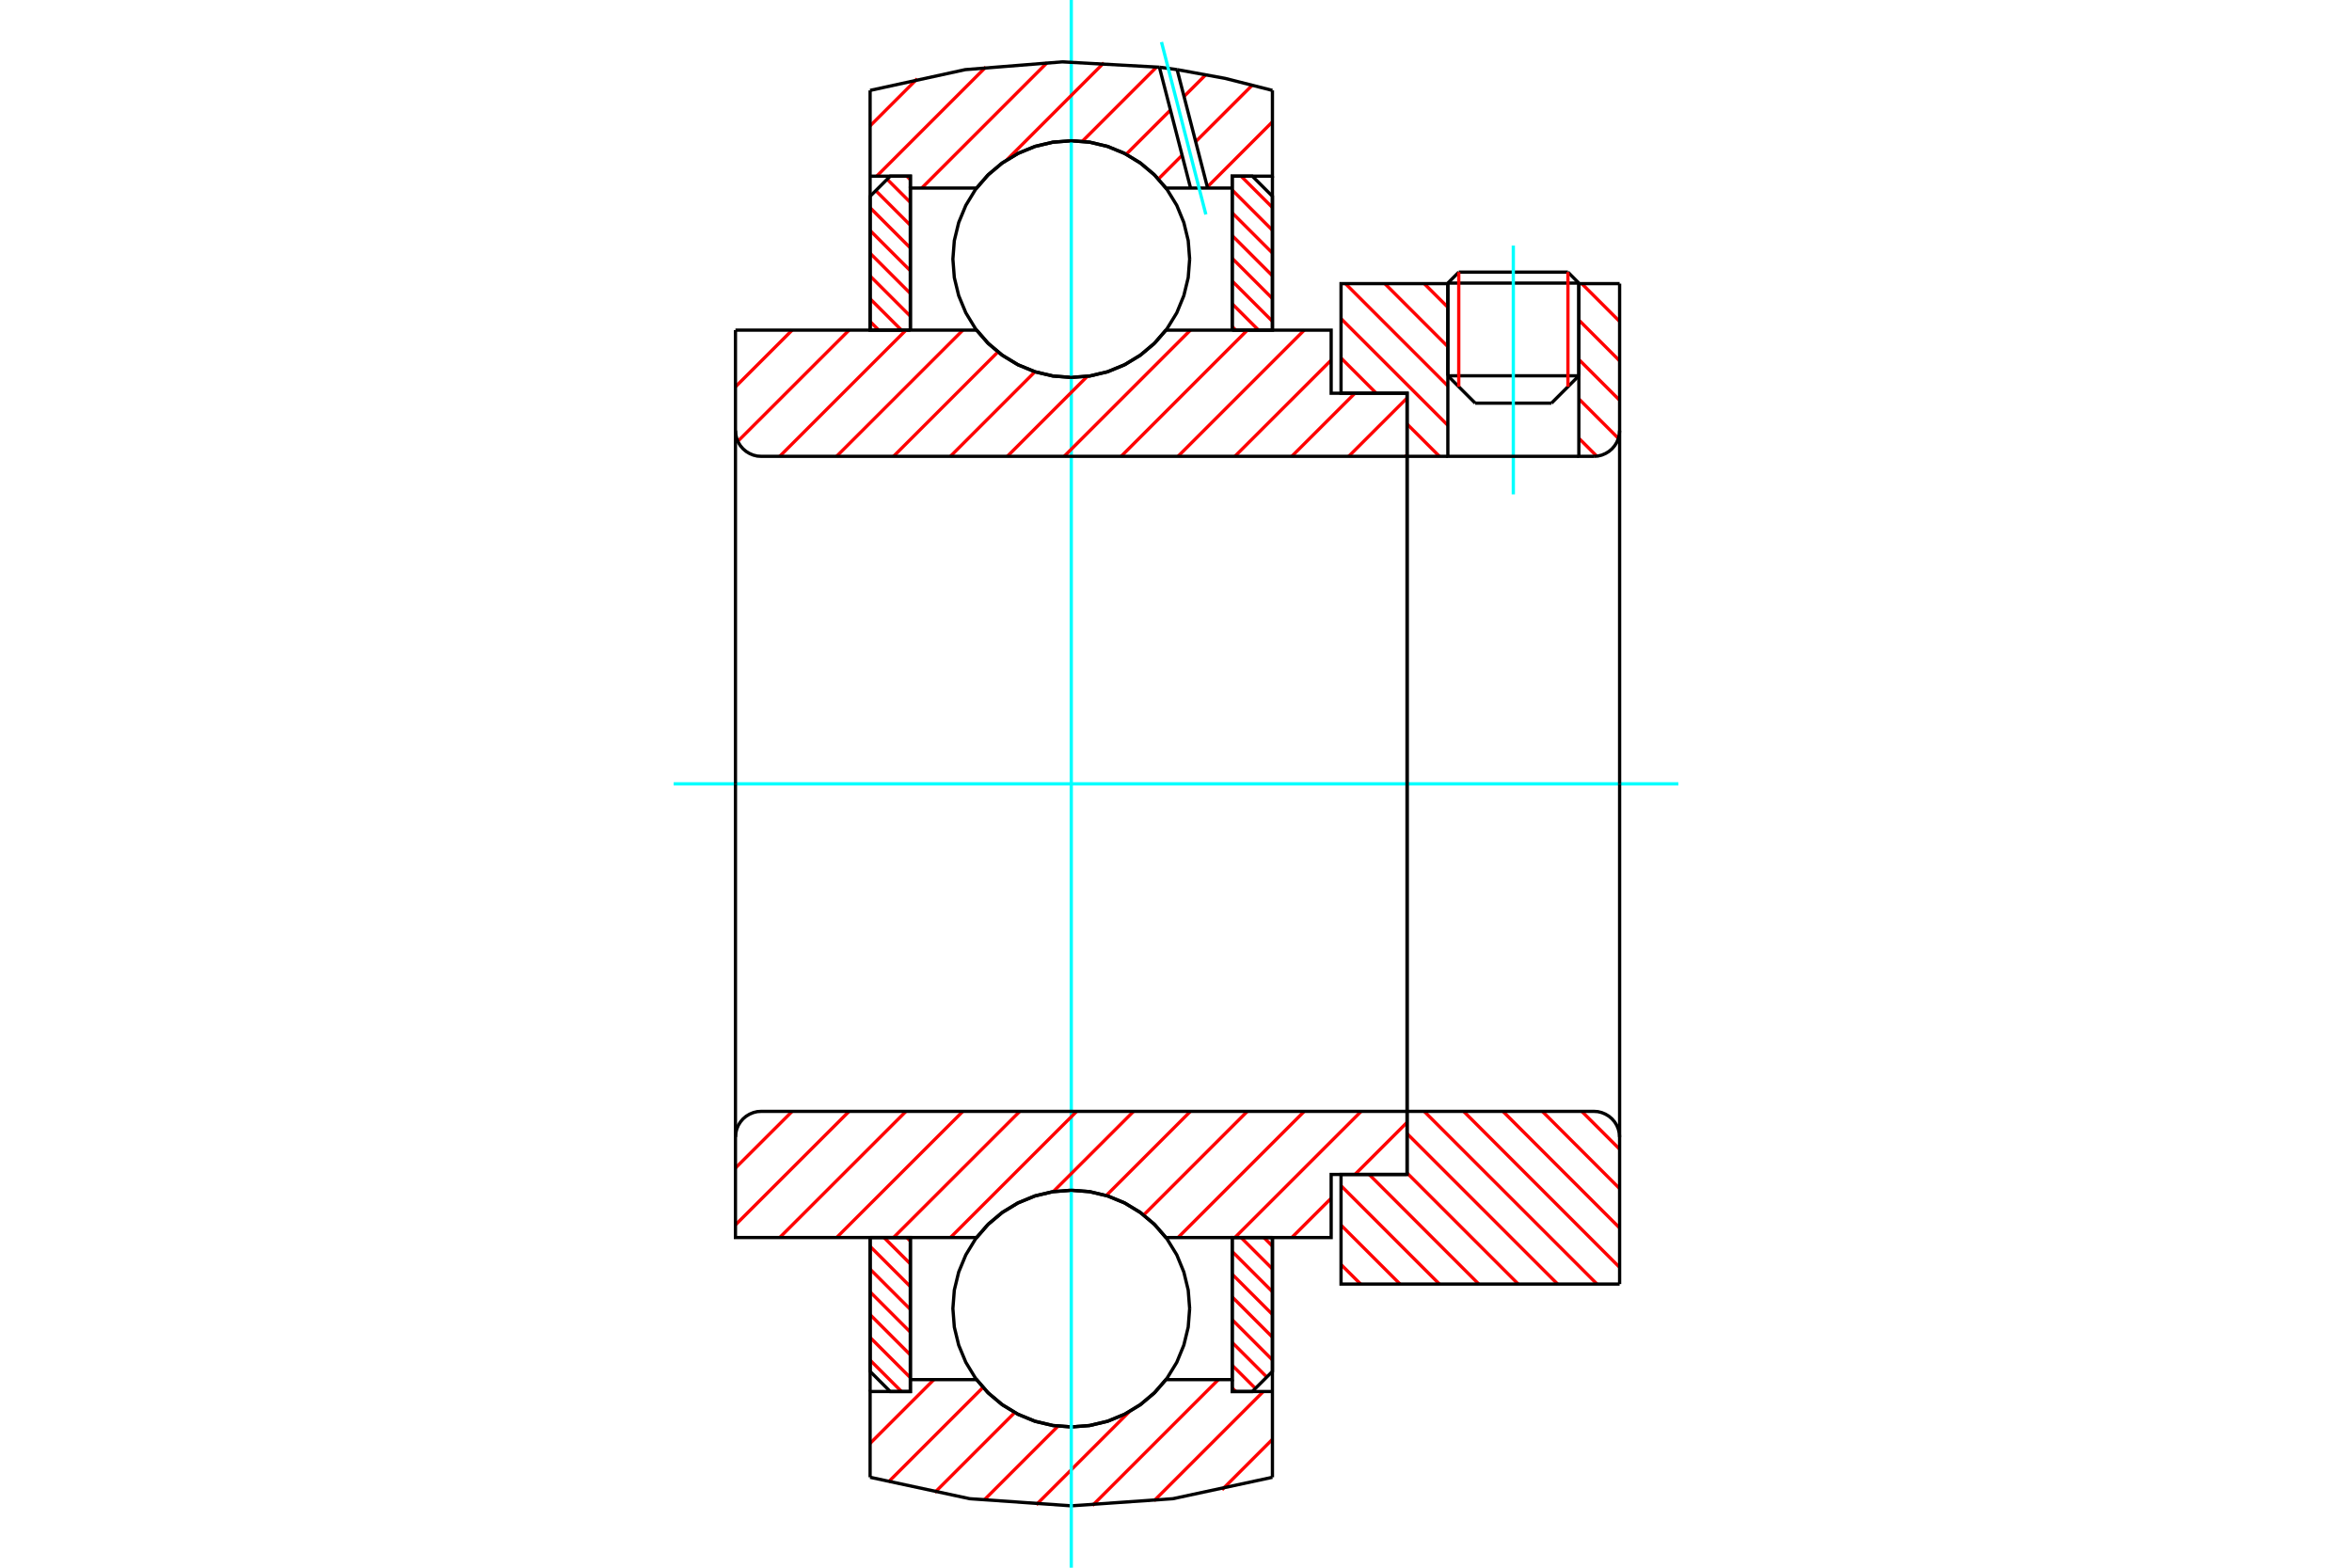 <?xml version="1.0" standalone="no"?>
<!DOCTYPE svg PUBLIC "-//W3C//DTD SVG 1.1//EN"
	"http://www.w3.org/Graphics/SVG/1.1/DTD/svg11.dtd">
<svg xmlns="http://www.w3.org/2000/svg" height="100%" width="100%" viewBox="0 0 36000 24000">
	<rect x="-1800" y="-1200" width="39600" height="26400" style="fill:#FFF"/>
	<g style="fill:none; fill-rule:evenodd" transform="matrix(1 0 0 1 0 0)">
		<g style="fill:none; stroke:#000; stroke-width:50; shape-rendering:geometricPrecision">
			<line x1="24166" y1="4334" x2="22161" y2="4334"/>
			<line x1="22328" y1="4166" x2="23999" y2="4166"/>
			<line x1="22161" y1="5753" x2="24166" y2="5753"/>
			<line x1="23747" y1="6172" x2="22580" y2="6172"/>
			<line x1="22328" y1="4166" x2="22161" y2="4334"/>
			<line x1="24166" y1="4334" x2="23999" y2="4166"/>
			<line x1="23747" y1="6172" x2="24166" y2="5753"/>
			<line x1="22161" y1="5753" x2="22580" y2="6172"/>
			<line x1="22161" y1="4334" x2="22161" y2="5753"/>
			<line x1="24166" y1="5753" x2="24166" y2="4334"/>
		</g>
		<g style="fill:none; stroke:#0FF; stroke-width:50; shape-rendering:geometricPrecision">
			<line x1="23163" y1="7568" x2="23163" y2="3760"/>
		</g>
		<g style="fill:none; stroke:#F00; stroke-width:50; shape-rendering:geometricPrecision">
			<line x1="23999" y1="4166" x2="23999" y2="5920"/>
			<line x1="22328" y1="5920" x2="22328" y2="4166"/>
			<line x1="13318" y1="20823" x2="13798" y2="21303"/>
			<line x1="13318" y1="20475" x2="13934" y2="21091"/>
			<line x1="13318" y1="20126" x2="13934" y2="20742"/>
			<line x1="13318" y1="19778" x2="13934" y2="20394"/>
			<line x1="13318" y1="19430" x2="13934" y2="20046"/>
			<line x1="13318" y1="19081" x2="13934" y2="19697"/>
			<line x1="13531" y1="18946" x2="13934" y2="19349"/>
			<line x1="13880" y1="18946" x2="13934" y2="19000"/>
		</g>
		<g style="fill:none; stroke:#000; stroke-width:50; shape-rendering:geometricPrecision">
			<polyline points="13318,18946 13318,20995 13626,21303 13934,21303 13934,18946 13318,18946"/>
		</g>
		<g style="fill:none; stroke:#0FF; stroke-width:50; shape-rendering:geometricPrecision">
			<line x1="10311" y1="12000" x2="25689" y2="12000"/>
		</g>
		<g style="fill:none; stroke:#F00; stroke-width:50; shape-rendering:geometricPrecision">
			<line x1="13318" y1="4922" x2="13450" y2="5054"/>
			<line x1="13318" y1="4574" x2="13798" y2="5054"/>
			<line x1="13318" y1="4225" x2="13934" y2="4841"/>
			<line x1="13318" y1="3877" x2="13934" y2="4493"/>
			<line x1="13318" y1="3529" x2="13934" y2="4145"/>
			<line x1="13318" y1="3180" x2="13934" y2="3796"/>
			<line x1="13404" y1="2918" x2="13934" y2="3448"/>
			<line x1="13579" y1="2744" x2="13934" y2="3099"/>
			<line x1="13880" y1="2697" x2="13934" y2="2751"/>
		</g>
		<g style="fill:none; stroke:#000; stroke-width:50; shape-rendering:geometricPrecision">
			<polyline points="13934,5054 13934,2697 13626,2697 13318,3005 13318,5054 13934,5054"/>
		</g>
		<g style="fill:none; stroke:#F00; stroke-width:50; shape-rendering:geometricPrecision">
			<line x1="19345" y1="18946" x2="19476" y2="19078"/>
			<line x1="18996" y1="18946" x2="19476" y2="19426"/>
			<line x1="18860" y1="19159" x2="19476" y2="19775"/>
			<line x1="18860" y1="19507" x2="19476" y2="20123"/>
			<line x1="18860" y1="19855" x2="19476" y2="20471"/>
			<line x1="18860" y1="20204" x2="19476" y2="20820"/>
			<line x1="18860" y1="20552" x2="19390" y2="21082"/>
			<line x1="18860" y1="20901" x2="19216" y2="21256"/>
			<line x1="18860" y1="21249" x2="18915" y2="21303"/>
		</g>
		<g style="fill:none; stroke:#000; stroke-width:50; shape-rendering:geometricPrecision">
			<polyline points="19476,18946 19476,20995 19168,21303 18860,21303 18860,18946 19476,18946"/>
		</g>
		<g style="fill:none; stroke:#F00; stroke-width:50; shape-rendering:geometricPrecision">
			<line x1="18996" y1="2697" x2="19476" y2="3177"/>
			<line x1="18860" y1="2909" x2="19476" y2="3525"/>
			<line x1="18860" y1="3258" x2="19476" y2="3874"/>
			<line x1="18860" y1="3606" x2="19476" y2="4222"/>
			<line x1="18860" y1="3954" x2="19476" y2="4570"/>
			<line x1="18860" y1="4303" x2="19476" y2="4919"/>
			<line x1="18860" y1="4651" x2="19263" y2="5054"/>
			<line x1="18860" y1="5000" x2="18915" y2="5054"/>
		</g>
		<g style="fill:none; stroke:#000; stroke-width:50; shape-rendering:geometricPrecision">
			<polyline points="18860,5054 18860,2697 19168,2697 19476,3005 19476,5054 18860,5054"/>
			<polyline points="18209,3967 18187,3683 18120,3407 18012,3144 17863,2901 17678,2685 17462,2501 17220,2352 16957,2243 16681,2177 16397,2155 16114,2177 15837,2243 15574,2352 15332,2501 15116,2685 14931,2901 14783,3144 14674,3407 14607,3683 14585,3967 14607,4250 14674,4526 14783,4789 14931,5032 15116,5248 15332,5432 15574,5581 15837,5690 16114,5756 16397,5778 16681,5756 16957,5690 17220,5581 17462,5432 17678,5248 17863,5032 18012,4789 18120,4526 18187,4250 18209,3967"/>
			<polyline points="18209,20033 18187,19750 18120,19474 18012,19211 17863,18968 17678,18752 17462,18568 17220,18419 16957,18310 16681,18244 16397,18222 16114,18244 15837,18310 15574,18419 15332,18568 15116,18752 14931,18968 14783,19211 14674,19474 14607,19750 14585,20033 14607,20317 14674,20593 14783,20856 14931,21099 15116,21315 15332,21499 15574,21648 15837,21757 16114,21823 16397,21845 16681,21823 16957,21757 17220,21648 17462,21499 17678,21315 17863,21099 18012,20856 18120,20593 18187,20317 18209,20033"/>
		</g>
		<g style="fill:none; stroke:#F00; stroke-width:50; shape-rendering:geometricPrecision">
			<line x1="24210" y1="17014" x2="24790" y2="17593"/>
			<line x1="23607" y1="17014" x2="24790" y2="18196"/>
			<line x1="23004" y1="17014" x2="24790" y2="18799"/>
			<line x1="22402" y1="17014" x2="24790" y2="19402"/>
			<line x1="21799" y1="17014" x2="24444" y2="19658"/>
			<line x1="21537" y1="17355" x2="23841" y2="19658"/>
			<line x1="21537" y1="17958" x2="23238" y2="19658"/>
			<line x1="20956" y1="17980" x2="22635" y2="19658"/>
			<line x1="20526" y1="18153" x2="22032" y2="19658"/>
			<line x1="20526" y1="18756" x2="21429" y2="19658"/>
			<line x1="20526" y1="19359" x2="20826" y2="19658"/>
		</g>
		<g style="fill:none; stroke:#000; stroke-width:50; shape-rendering:geometricPrecision">
			<line x1="24790" y1="12000" x2="24790" y2="19658"/>
			<polyline points="24790,17408 24785,17346 24770,17286 24747,17229 24714,17176 24674,17129 24627,17089 24574,17057 24517,17033 24457,17018 24395,17014 21537,17014 21537,12000"/>
			<polyline points="21537,17014 21537,17980 20526,17980 20526,19658 24790,19658"/>
		</g>
		<g style="fill:none; stroke:#F00; stroke-width:50; shape-rendering:geometricPrecision">
			<line x1="24210" y1="4342" x2="24790" y2="4921"/>
			<line x1="24166" y1="4900" x2="24790" y2="5524"/>
			<line x1="24166" y1="5503" x2="24790" y2="6127"/>
			<line x1="24166" y1="6106" x2="24771" y2="6711"/>
			<line x1="21799" y1="4342" x2="22161" y2="4704"/>
			<line x1="24166" y1="6709" x2="24441" y2="6984"/>
			<line x1="21196" y1="4342" x2="22161" y2="5307"/>
			<line x1="20593" y1="4342" x2="22161" y2="5909"/>
			<line x1="20526" y1="4878" x2="22161" y2="6512"/>
			<line x1="20526" y1="5481" x2="21065" y2="6020"/>
			<line x1="21537" y1="6492" x2="22032" y2="6986"/>
		</g>
		<g style="fill:none; stroke:#000; stroke-width:50; shape-rendering:geometricPrecision">
			<line x1="24790" y1="12000" x2="24790" y2="4342"/>
			<polyline points="24395,6986 24457,6982 24517,6967 24574,6943 24627,6911 24674,6871 24714,6824 24747,6771 24770,6714 24785,6654 24790,6592"/>
			<polyline points="24395,6986 24166,6986 24166,4342"/>
			<polyline points="24166,6986 22161,6986 22161,4342"/>
			<polyline points="22161,6986 21537,6986 21537,12000"/>
			<polyline points="21537,6986 21537,6020 20526,6020 20526,4342 22161,4342"/>
			<line x1="24166" y1="4342" x2="24790" y2="4342"/>
		</g>
		<g style="fill:none; stroke:#F00; stroke-width:50; shape-rendering:geometricPrecision">
			<line x1="19476" y1="22035" x2="18704" y2="22807"/>
			<line x1="19337" y1="21303" x2="17664" y2="22976"/>
			<line x1="18648" y1="21121" x2="16721" y2="23048"/>
			<line x1="17286" y1="21612" x2="15862" y2="23036"/>
			<line x1="16193" y1="21834" x2="15060" y2="22967"/>
			<line x1="15532" y1="21625" x2="14308" y2="22849"/>
			<line x1="15046" y1="21240" x2="13598" y2="22688"/>
			<line x1="14294" y1="21121" x2="13318" y2="22097"/>
		</g>
		<g style="fill:none; stroke:#000; stroke-width:50; shape-rendering:geometricPrecision">
			<polyline points="19476,18946 19476,21303 19476,22616"/>
			<polyline points="13318,22616 14842,22944 16397,23053 17952,22944 19476,22616"/>
			<polyline points="13318,22616 13318,21303 13934,21303 13934,21121 13934,18946"/>
			<polyline points="13934,21121 14947,21121 15132,21331 15347,21510 15587,21654 15846,21760 16118,21824 16397,21845 16676,21824 16948,21760 17207,21654 17447,21510 17662,21331 17847,21121 18860,21121 18860,18946"/>
			<polyline points="18860,21121 18860,21303 19476,21303"/>
			<line x1="13318" y1="21303" x2="13318" y2="18946"/>
		</g>
		<g style="fill:none; stroke:#0FF; stroke-width:50; shape-rendering:geometricPrecision">
			<line x1="16397" y1="24000" x2="16397" y2="0"/>
		</g>
		<g style="fill:none; stroke:#F00; stroke-width:50; shape-rendering:geometricPrecision">
			<line x1="19476" y1="1865" x2="18480" y2="2862"/>
			<line x1="19166" y1="1305" x2="18301" y2="2169"/>
			<line x1="18093" y1="2377" x2="17730" y2="2741"/>
			<line x1="18455" y1="1145" x2="18123" y2="1477"/>
			<line x1="17915" y1="1685" x2="17238" y2="2362"/>
			<line x1="17704" y1="1025" x2="16566" y2="2163"/>
			<line x1="16896" y1="962" x2="15412" y2="2446"/>
			<line x1="16029" y1="958" x2="14108" y2="2879"/>
			<line x1="15089" y1="1027" x2="13419" y2="2697"/>
			<line x1="14039" y1="1206" x2="13318" y2="1927"/>
		</g>
		<g style="fill:none; stroke:#000; stroke-width:50; shape-rendering:geometricPrecision">
			<polyline points="13318,5054 13318,2697 13318,1384"/>
			<polyline points="17746,1029 16259,947 14774,1066 13318,1384"/>
			<polyline points="18017,1066 17882,1047 17746,1029"/>
			<polyline points="19476,1384 18752,1200 18017,1066"/>
			<polyline points="19476,1384 19476,2697 18860,2697 18860,2879 18860,5054"/>
			<polyline points="18860,2879 18484,2879 18223,2879 17847,2879 17662,2669 17447,2490 17207,2346 16948,2240 16676,2176 16397,2155 16118,2176 15846,2240 15587,2346 15347,2490 15132,2669 14947,2879 13934,2879 13934,5054"/>
			<polyline points="13934,2879 13934,2697 13318,2697"/>
			<line x1="19476" y1="2697" x2="19476" y2="5054"/>
		</g>
		<g style="fill:none; stroke:#0FF; stroke-width:50; shape-rendering:geometricPrecision">
			<line x1="18457" y1="3283" x2="17778" y2="644"/>
		</g>
		<g style="fill:none; stroke:#000; stroke-width:50; shape-rendering:geometricPrecision">
			<line x1="18223" y1="2879" x2="17746" y2="1029"/>
			<line x1="18484" y1="2879" x2="18017" y2="1066"/>
		</g>
		<g style="fill:none; stroke:#F00; stroke-width:50; shape-rendering:geometricPrecision">
			<line x1="21537" y1="17182" x2="20739" y2="17980"/>
			<line x1="20375" y1="18344" x2="19772" y2="18946"/>
			<line x1="20834" y1="17014" x2="18901" y2="18946"/>
			<line x1="19963" y1="17014" x2="18031" y2="18946"/>
			<line x1="19092" y1="17014" x2="17505" y2="18601"/>
			<line x1="18221" y1="17014" x2="16933" y2="18302"/>
			<line x1="17351" y1="17014" x2="16121" y2="18243"/>
			<line x1="16480" y1="17014" x2="14547" y2="18946"/>
			<line x1="15609" y1="17014" x2="13676" y2="18946"/>
			<line x1="14738" y1="17014" x2="12805" y2="18946"/>
			<line x1="13867" y1="17014" x2="11934" y2="18946"/>
			<line x1="12996" y1="17014" x2="11257" y2="18752"/>
			<line x1="12125" y1="17014" x2="11257" y2="17881"/>
		</g>
		<g style="fill:none; stroke:#000; stroke-width:50; shape-rendering:geometricPrecision">
			<line x1="21537" y1="12000" x2="21537" y2="17980"/>
			<polyline points="21537,17014 11652,17014 11590,17018 11530,17033 11473,17057 11420,17089 11373,17129 11333,17176 11300,17229 11277,17286 11262,17346 11257,17408 11257,18946 11873,18946 14947,18946"/>
			<polyline points="17847,18946 17662,18736 17447,18557 17207,18413 16948,18307 16676,18243 16397,18222 16118,18243 15846,18307 15587,18413 15347,18557 15132,18736 14947,18946"/>
			<polyline points="17847,18946 20375,18946 20375,17980 21537,17980"/>
			<line x1="11257" y1="12000" x2="11257" y2="17408"/>
		</g>
		<g style="fill:none; stroke:#F00; stroke-width:50; shape-rendering:geometricPrecision">
			<line x1="21537" y1="6964" x2="21514" y2="6986"/>
			<line x1="21537" y1="6093" x2="20643" y2="6986"/>
			<line x1="20739" y1="6020" x2="19772" y2="6986"/>
			<line x1="20375" y1="5513" x2="18901" y2="6986"/>
			<line x1="19963" y1="5054" x2="18031" y2="6986"/>
			<line x1="19092" y1="5054" x2="17160" y2="6986"/>
			<line x1="18221" y1="5054" x2="16289" y2="6986"/>
			<line x1="16643" y1="5761" x2="15418" y2="6986"/>
			<line x1="15842" y1="5691" x2="14547" y2="6986"/>
			<line x1="15274" y1="5388" x2="13676" y2="6986"/>
			<line x1="14738" y1="5054" x2="12805" y2="6986"/>
			<line x1="13867" y1="5054" x2="11934" y2="6986"/>
			<line x1="12996" y1="5054" x2="11293" y2="6756"/>
			<line x1="12125" y1="5054" x2="11257" y2="5922"/>
		</g>
		<g style="fill:none; stroke:#000; stroke-width:50; shape-rendering:geometricPrecision">
			<line x1="11257" y1="12000" x2="11257" y2="5054"/>
			<polyline points="11257,6592 11262,6654 11277,6714 11300,6771 11333,6824 11373,6871 11420,6911 11473,6943 11530,6967 11590,6982 11652,6986 21537,6986 21537,6020 20375,6020 20375,5054 17847,5054"/>
			<polyline points="14947,5054 15132,5264 15347,5443 15587,5587 15846,5693 16118,5757 16397,5778 16676,5757 16948,5693 17207,5587 17447,5443 17662,5264 17847,5054"/>
			<polyline points="14947,5054 11873,5054 11257,5054"/>
			<line x1="21537" y1="12000" x2="21537" y2="6986"/>
		</g>
	</g>
</svg>
